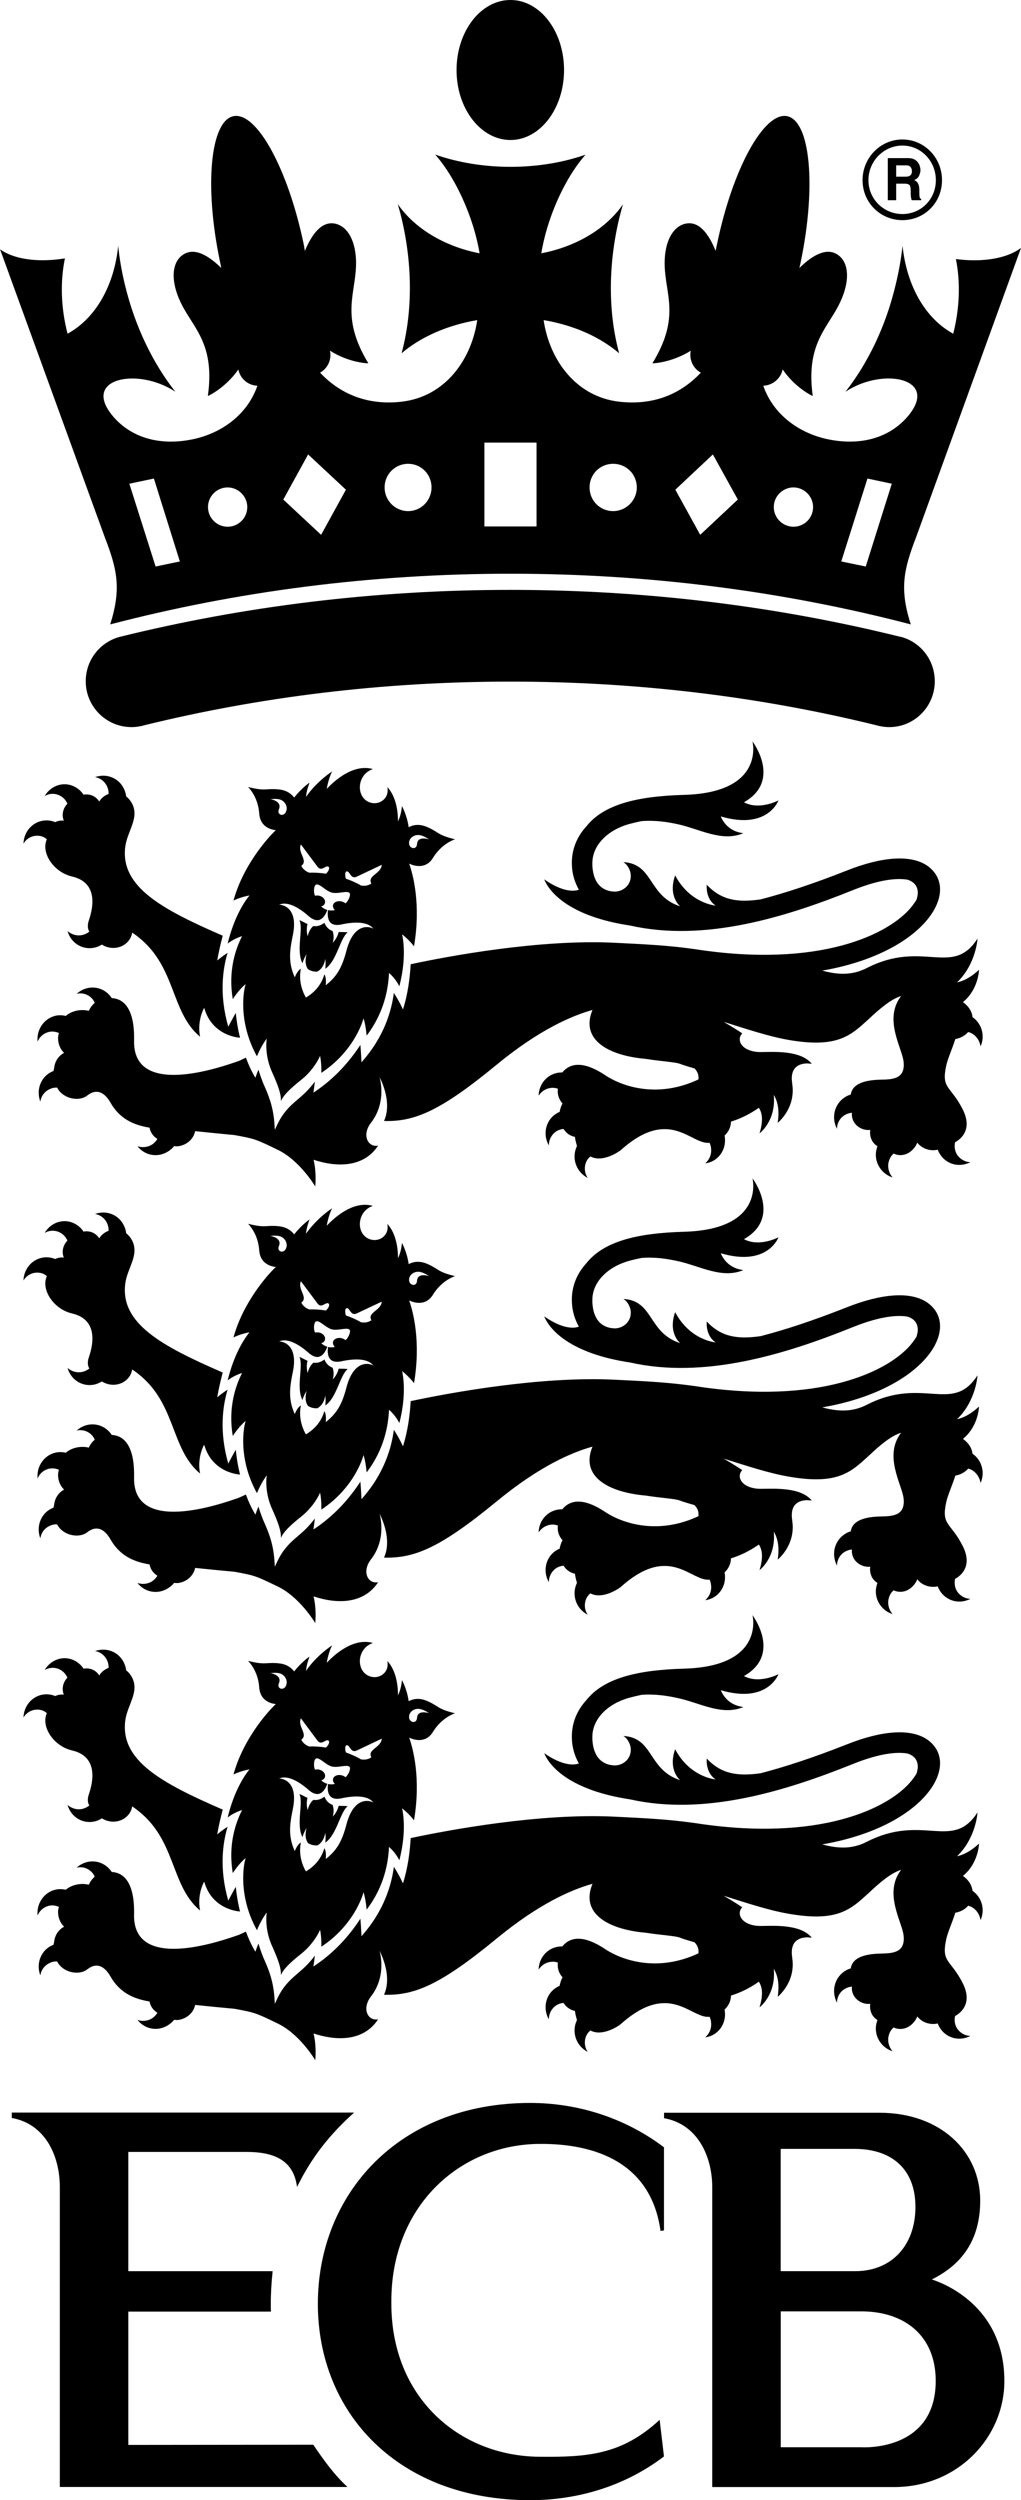 <svg width="38" height="93" viewBox="0 0 38 93" fill="none" xmlns="http://www.w3.org/2000/svg">
<g clip-path="url(#clip0_2066_3133)">
<path fill-rule="evenodd" clip-rule="evenodd" d="M16.992 2.606C16.992 1.169 17.89 0 18.997 0C20.105 0 20.993 1.169 20.993 2.606C20.993 4.043 20.097 5.208 18.997 5.208C17.898 5.208 16.992 4.048 16.992 2.606Z" fill="black"/>
<path fill-rule="evenodd" clip-rule="evenodd" d="M33.531 23.689C34.26 23.882 34.791 24.548 34.791 25.342C34.791 26.283 34.034 27.047 33.095 27.047C32.979 27.047 32.859 27.034 32.748 27.009C32.71 27.004 32.675 26.994 32.642 26.984C28.326 25.92 23.749 25.354 18.997 25.354C14.246 25.354 9.674 25.92 5.345 26.984C5.312 26.997 5.277 27.007 5.242 27.009C5.131 27.034 5.018 27.047 4.897 27.047C3.953 27.047 3.191 26.283 3.191 25.342C3.191 24.546 3.727 23.882 4.459 23.689C9.072 22.55 13.947 21.942 18.997 21.942C24.048 21.942 28.915 22.55 33.513 23.689H33.531Z" fill="black"/>
<path fill-rule="evenodd" clip-rule="evenodd" d="M38 9.221C37.504 9.604 36.593 9.771 35.577 9.636C35.748 10.488 35.722 11.444 35.478 12.413C34.419 11.837 33.742 10.603 33.591 9.143C33.538 9.624 33.453 10.112 33.332 10.603C32.964 12.152 32.297 13.512 31.467 14.573C32.854 13.645 34.99 14.063 33.785 15.49C33.135 16.248 32.124 16.579 30.921 16.361C29.801 16.161 28.784 15.45 28.409 14.348C28.749 14.336 29.056 14.09 29.129 13.742C29.595 14.426 30.239 14.734 30.249 14.729C29.997 12.881 30.72 12.278 31.188 11.406C31.653 10.525 31.623 9.776 31.18 9.476C30.745 9.181 30.206 9.524 29.751 9.969C29.773 9.889 29.791 9.807 29.806 9.724C30.387 6.915 30.158 4.496 29.295 4.321C28.437 4.151 27.264 6.279 26.686 9.085C26.665 9.168 26.653 9.251 26.635 9.333C26.394 8.742 26.044 8.217 25.528 8.317C24.999 8.422 24.667 9.095 24.75 10.089C24.833 11.086 25.259 11.917 24.282 13.512C24.292 13.522 25.007 13.489 25.709 13.046C25.641 13.382 25.8 13.707 26.084 13.862C25.402 14.588 24.418 15.094 23.059 14.944C21.439 14.764 20.45 13.389 20.233 11.907C21.363 12.097 22.337 12.538 23.044 13.141C22.646 11.679 22.619 9.927 23.044 8.129C23.089 7.951 23.135 7.771 23.188 7.598C22.571 8.495 21.464 9.171 20.145 9.423C20.198 9.111 20.271 8.798 20.366 8.48C20.666 7.478 21.179 6.449 21.793 5.753C20.97 6.041 20.014 6.206 19 6.206C17.986 6.206 17.024 6.039 16.199 5.751C16.811 6.447 17.324 7.478 17.628 8.48C17.724 8.798 17.797 9.111 17.85 9.423C16.534 9.168 15.424 8.49 14.805 7.593C14.855 7.771 14.905 7.949 14.948 8.129C15.374 9.927 15.341 11.682 14.946 13.141C15.65 12.538 16.642 12.097 17.762 11.907C17.545 13.389 16.561 14.764 14.933 14.944C13.589 15.094 12.59 14.586 11.913 13.862C12.19 13.707 12.354 13.384 12.281 13.044C12.978 13.492 13.7 13.522 13.708 13.512C12.744 11.917 13.156 11.086 13.239 10.089C13.323 9.095 12.988 8.422 12.464 8.317C11.954 8.219 11.594 8.742 11.347 9.333L11.304 9.085C10.72 6.281 9.553 4.151 8.692 4.321C7.829 4.494 7.597 6.915 8.186 9.724L8.237 9.969C7.779 9.524 7.25 9.181 6.81 9.476C6.364 9.776 6.334 10.525 6.802 11.406C7.28 12.28 7.993 12.881 7.736 14.729C7.746 14.734 8.395 14.426 8.871 13.745C8.941 14.09 9.233 14.336 9.58 14.348C9.2 15.45 8.194 16.161 7.064 16.361C5.871 16.579 4.854 16.248 4.21 15.49C3 14.065 5.134 13.647 6.525 14.571C5.69 13.507 5.025 12.15 4.651 10.6C4.532 10.112 4.447 9.626 4.399 9.146C4.253 10.603 3.571 11.837 2.514 12.413C2.262 11.439 2.24 10.465 2.416 9.611C1.409 9.776 0.506 9.641 0.002 9.273L3.898 19.979C4.366 21.188 4.52 21.899 4.102 23.226C8.805 21.999 13.803 21.341 19 21.341C24.197 21.341 29.195 21.999 33.898 23.226C33.473 21.902 33.631 21.188 34.097 19.979L38.002 9.218L38 9.221ZM5.791 21.073L4.814 17.993L5.728 17.801L6.694 20.885L5.791 21.073ZM8.471 19.593C8.071 19.593 7.741 19.268 7.741 18.862C7.741 18.457 8.073 18.131 8.471 18.131C8.868 18.131 9.203 18.462 9.203 18.862C9.203 19.263 8.881 19.593 8.471 19.593ZM11.951 19.894L10.544 18.582L11.468 16.904L12.875 18.216L11.951 19.894ZM15.19 19.012C14.702 19.012 14.314 18.614 14.314 18.131C14.314 17.648 14.702 17.252 15.19 17.252C15.678 17.252 16.061 17.645 16.061 18.131C16.061 18.617 15.673 19.012 15.19 19.012ZM19.969 19.583H18.029V16.464H19.969V19.583ZM22.82 19.012C22.324 19.012 21.942 18.614 21.942 18.131C21.942 17.648 22.324 17.252 22.82 17.252C23.316 17.252 23.701 17.645 23.701 18.131C23.701 18.617 23.301 19.012 22.82 19.012ZM26.061 19.894L25.135 18.216L26.532 16.904L27.461 18.582L26.061 19.894ZM29.532 19.593C29.132 19.593 28.799 19.268 28.799 18.862C28.799 18.457 29.134 18.131 29.532 18.131C29.929 18.131 30.262 18.462 30.262 18.862C30.262 19.263 29.939 19.593 29.532 19.593ZM32.222 21.073L31.311 20.885L32.285 17.801L33.191 17.993L32.222 21.073Z" fill="black"/>
<path d="M32.103 6.702C32.103 7.536 32.763 8.189 33.586 8.189C34.409 8.189 35.06 7.538 35.06 6.702C35.06 5.866 34.404 5.188 33.586 5.188C32.768 5.188 32.103 5.868 32.103 6.702ZM32.322 6.702C32.322 5.991 32.894 5.415 33.586 5.415C34.278 5.415 34.831 5.989 34.831 6.702C34.831 7.416 34.278 7.962 33.586 7.962C32.894 7.962 32.322 7.411 32.322 6.702Z" fill="black"/>
<path d="M33.714 6.151C33.779 6.151 33.822 6.159 33.85 6.179C33.905 6.214 33.94 6.276 33.94 6.372C33.94 6.459 33.903 6.517 33.847 6.547C33.815 6.562 33.769 6.572 33.699 6.572H33.354V6.151H33.714ZM33.774 5.881H33.042V7.448H33.354V6.832H33.671C33.759 6.832 33.815 6.85 33.847 6.882C33.877 6.912 33.895 6.98 33.895 7.083V7.228C33.898 7.273 33.903 7.32 33.91 7.366C33.913 7.383 33.92 7.411 33.933 7.448H34.285V7.406C34.25 7.388 34.23 7.361 34.225 7.32C34.22 7.29 34.217 7.248 34.217 7.173V7.068C34.217 6.96 34.197 6.88 34.167 6.825C34.142 6.77 34.094 6.727 34.021 6.7C34.104 6.667 34.167 6.617 34.202 6.547C34.235 6.474 34.258 6.399 34.258 6.327C34.258 6.266 34.242 6.211 34.227 6.159C34.21 6.111 34.184 6.066 34.149 6.024C34.111 5.979 34.061 5.941 34.003 5.916C33.953 5.893 33.875 5.881 33.777 5.881" fill="black"/>
<path fill-rule="evenodd" clip-rule="evenodd" d="M10.146 84.49C10.104 84.901 10.078 85.301 10.078 85.717C10.078 85.805 10.078 85.895 10.084 85.985H4.776V90.945L11.659 90.937C12.051 91.515 12.434 92.049 12.932 92.509H2.227V81.361C2.227 80.196 1.686 79.002 0.438 78.784V78.582H13.179C12.268 79.403 11.601 80.239 11.055 81.351C10.924 80.309 10.134 80.046 9.167 80.046H4.776V84.483H10.146V84.49Z" fill="black"/>
<path fill-rule="evenodd" clip-rule="evenodd" d="M26.507 92.512H33.289C35.644 92.509 37.381 90.669 37.381 88.566C37.381 85.757 35.065 84.91 34.68 84.79C35.747 84.262 36.482 83.376 36.482 81.856C36.482 80.041 35.015 78.589 32.733 78.589H24.715V78.792C25.96 79.01 26.509 80.206 26.509 81.368V92.517L26.507 92.512ZM29.056 79.933H31.804C33.175 79.933 34.071 80.672 34.071 82.091C34.071 83.511 33.196 84.482 31.827 84.482H29.056V79.936V79.933ZM32.051 91.032H29.058V85.977H32.078C33.694 85.987 34.826 86.903 34.826 88.561C34.826 91.22 32.058 91.032 32.051 91.032Z" fill="black"/>
<path fill-rule="evenodd" clip-rule="evenodd" d="M24.551 90.011C23.142 91.315 21.864 91.403 20.064 91.385C17.072 91.355 14.54 89.157 14.566 85.639C14.54 82.107 17.072 79.773 20.064 79.748C22.155 79.728 24.234 80.444 24.584 82.986L24.712 82.966V79.874C23.27 78.784 21.516 78.224 19.732 78.224C14.825 78.224 11.83 81.629 11.83 85.695C11.83 89.76 14.825 93 19.732 93C21.516 93 23.268 92.472 24.712 91.373L24.551 90.011Z" fill="black"/>
<path fill-rule="evenodd" clip-rule="evenodd" d="M8.778 37.672C8.614 37.96 8.496 38.193 8.496 38.193C8.156 37.006 8.287 36.05 8.471 35.444C8.236 35.592 8.085 35.73 8.085 35.73C8.141 35.394 8.216 35.091 8.289 34.806C6.014 33.819 4.467 32.978 4.663 31.491C4.744 30.902 5.181 30.447 4.927 29.913C4.862 29.786 4.784 29.693 4.696 29.626C4.688 29.561 4.676 29.5 4.653 29.438C4.494 28.975 4.009 28.742 3.538 28.907C3.747 28.942 3.933 29.09 4.009 29.313C4.034 29.388 4.046 29.463 4.041 29.533C3.893 29.588 3.765 29.688 3.694 29.816C3.636 29.723 3.553 29.648 3.455 29.601C3.342 29.55 3.221 29.541 3.108 29.561C3.045 29.463 2.957 29.373 2.846 29.303C2.443 29.045 1.92 29.177 1.661 29.611C1.849 29.503 2.071 29.498 2.265 29.616C2.378 29.681 2.458 29.781 2.509 29.896C2.458 29.946 2.416 30.009 2.385 30.076C2.318 30.232 2.318 30.389 2.375 30.527C2.26 30.514 2.149 30.534 2.053 30.582C1.968 30.544 1.872 30.522 1.766 30.517C1.288 30.499 0.891 30.877 0.873 31.381C0.984 31.193 1.183 31.078 1.407 31.088C1.53 31.09 1.646 31.133 1.744 31.218C1.515 31.721 1.995 32.442 2.675 32.602C3.875 32.875 3.309 34.195 3.286 34.305C3.256 34.443 3.266 34.56 3.324 34.653C3.259 34.708 3.178 34.751 3.09 34.773C2.879 34.833 2.66 34.763 2.514 34.633C2.645 35.101 3.105 35.364 3.563 35.239C3.644 35.214 3.722 35.179 3.792 35.136C3.913 35.214 4.056 35.261 4.218 35.261C4.572 35.261 4.869 35.021 4.92 34.69L4.998 34.745C6.583 35.867 6.306 37.612 7.446 38.564C7.328 37.958 7.595 37.492 7.6 37.489C7.902 38.561 8.934 38.601 8.934 38.601C8.934 38.601 8.83 38.221 8.775 37.675" fill="black"/>
<path fill-rule="evenodd" clip-rule="evenodd" d="M10.454 40.947C10.469 40.734 10.371 40.421 10.132 39.893C9.91 39.415 9.887 38.924 9.928 38.634C9.711 38.916 9.563 39.292 9.563 39.292C8.843 37.995 9.07 36.801 9.145 36.606C8.893 36.803 8.664 37.166 8.664 37.166C8.486 36.112 8.765 35.304 9.009 34.823C8.692 34.918 8.473 35.098 8.473 35.098C8.697 34.18 9.047 33.601 9.286 33.308C8.931 33.373 8.69 33.499 8.69 33.499C9.037 32.227 9.913 31.215 10.265 30.88C10.021 30.855 9.679 30.717 9.648 30.264C9.606 29.623 9.231 29.273 9.231 29.273C9.892 29.443 9.88 29.318 10.363 29.363C10.635 29.388 10.816 29.498 10.949 29.668C11.216 29.323 11.516 29.112 11.521 29.112C11.483 29.215 11.407 29.42 11.39 29.643C11.79 29.06 12.359 28.694 12.364 28.697C12.313 28.774 12.213 29.04 12.16 29.345C12.427 29.062 13.136 28.399 13.879 28.607C13.247 28.822 13.242 29.713 13.806 29.861C14.088 29.931 14.357 29.768 14.417 29.508C14.432 29.435 14.43 29.353 14.417 29.277C14.775 29.666 14.815 30.282 14.812 30.554C14.921 30.334 14.948 30.101 14.961 29.986C14.963 29.988 15.15 30.326 15.21 30.77C15.416 30.665 15.635 30.649 15.91 30.767C16.345 30.96 16.274 31.06 16.936 31.22C16.936 31.22 16.458 31.36 16.118 31.904C15.867 32.327 15.444 32.229 15.228 32.124C15.376 32.537 15.671 33.651 15.409 35.201C15.409 35.201 15.25 34.981 14.966 34.753C15.044 35.121 15.094 35.784 14.863 36.688C14.863 36.688 14.739 36.418 14.478 36.19C14.453 36.753 14.312 37.652 13.645 38.523C13.645 38.523 13.62 38.173 13.531 37.877C13.418 38.276 13.005 39.217 11.959 39.908C11.959 39.908 11.974 39.575 11.913 39.277C11.795 39.545 11.553 39.895 11.216 40.163C10.763 40.524 10.544 40.752 10.464 40.947H10.456H10.454ZM15.351 31.541C15.351 31.541 15.202 31.511 15.228 31.316C15.255 31.138 15.457 31.025 15.648 31.07C15.799 31.103 15.97 31.223 15.97 31.223C15.97 31.223 15.545 31.075 15.522 31.391C15.507 31.588 15.351 31.543 15.348 31.543M10.066 29.728C10.066 29.728 10.499 29.791 10.386 30.091C10.308 30.271 10.454 30.306 10.454 30.306C10.454 30.306 10.595 30.349 10.655 30.166C10.715 29.996 10.6 29.791 10.413 29.738C10.28 29.698 10.066 29.728 10.066 29.728ZM12.396 33.661C12.427 33.554 12.568 33.496 12.713 33.531C12.771 33.546 12.822 33.571 12.857 33.601C12.905 33.579 12.975 33.459 12.993 33.411C13.162 32.998 12.656 33.281 12.351 33.203C12.054 33.126 11.735 32.645 11.689 33.075C11.682 33.128 11.687 33.271 11.73 33.321C11.78 33.306 11.835 33.306 11.888 33.321C12.037 33.358 12.122 33.481 12.095 33.584C12.082 33.649 12.029 33.699 11.954 33.719C12.019 33.774 12.089 33.822 12.182 33.849C12.095 34.09 11.898 34.42 11.501 34.09C11.065 33.701 10.658 33.526 10.388 33.654C10.552 33.651 11.095 33.794 10.904 34.761C10.776 35.376 10.723 35.804 10.97 36.353C10.972 36.36 11.053 36.115 11.199 36.035C11.121 36.413 11.204 36.791 11.385 37.106C11.712 36.916 11.964 36.626 12.072 36.243C12.162 36.378 12.12 36.651 12.125 36.648C12.608 36.27 12.759 35.882 12.92 35.269C13.202 34.33 13.748 34.458 13.896 34.545C13.71 34.3 13.27 34.267 12.709 34.387C12.198 34.498 12.175 34.109 12.208 33.854C12.303 33.874 12.386 33.872 12.464 33.854C12.409 33.799 12.379 33.729 12.396 33.661ZM13.443 32.943C13.27 32.84 13.076 32.755 12.875 32.685C12.837 32.582 12.837 32.445 12.89 32.417C13.021 32.372 13.038 32.712 13.267 32.615L14.208 32.169C14.183 32.512 13.662 32.562 13.821 32.865C13.705 32.943 13.582 32.963 13.443 32.94M11.199 31.411C11.063 31.721 11.486 32.009 11.214 32.207C11.277 32.334 11.377 32.412 11.508 32.462C11.712 32.455 11.921 32.467 12.13 32.5C12.218 32.425 12.278 32.304 12.238 32.252C12.142 32.144 11.974 32.445 11.82 32.244L11.199 31.411Z" fill="black"/>
<path fill-rule="evenodd" clip-rule="evenodd" d="M11.666 34.442C11.49 34.59 11.45 34.83 11.45 34.83C11.4 34.638 11.417 34.472 11.445 34.372C11.344 34.327 11.256 34.272 11.143 34.227C11.302 34.547 11.01 35.354 11.256 35.832C11.294 35.707 11.344 35.592 11.417 35.486L11.397 35.554C11.349 35.759 11.377 35.942 11.465 36.055C11.513 36.082 11.568 36.107 11.629 36.125C11.692 36.14 11.75 36.145 11.807 36.142C11.938 36.077 12.052 35.927 12.094 35.732L12.107 35.667C12.122 35.792 12.122 35.912 12.107 36.037C12.537 35.747 12.658 34.893 12.942 34.68C12.834 34.668 12.716 34.673 12.605 34.668C12.58 34.77 12.522 34.923 12.384 35.071C12.384 35.071 12.462 34.84 12.376 34.63C12.258 34.59 12.147 34.502 12.074 34.327C11.921 34.44 11.787 34.467 11.662 34.445" fill="black"/>
<path fill-rule="evenodd" clip-rule="evenodd" d="M36.195 37.82C36.163 37.595 36.032 37.412 35.84 37.277C36.422 36.798 36.437 36.08 36.437 36.075C36.132 36.355 35.866 36.491 35.619 36.543C36.331 35.862 36.382 34.913 36.382 34.913C35.45 36.365 34.353 34.936 32.257 36.01C31.686 36.303 31.137 36.248 30.601 36.105C34.449 35.439 35.825 33.096 34.492 32.189C33.89 31.794 32.841 31.854 31.504 32.387C30.281 32.87 29.222 33.218 28.306 33.456C27.47 33.574 26.856 33.499 26.303 32.908C26.27 33.496 26.64 33.687 26.64 33.687C26.64 33.687 25.684 33.616 25.128 32.562C24.851 33.349 25.316 33.714 25.316 33.714C24.111 33.326 24.335 32.132 23.202 32.069C23.28 32.119 23.343 32.187 23.389 32.269C23.439 32.357 23.474 32.457 23.477 32.565C23.489 32.895 23.223 33.153 22.898 33.166C22.86 33.166 22.822 33.163 22.777 33.158C22.774 33.158 22.77 33.158 22.767 33.158C22.488 33.118 22.09 32.948 22.047 32.202V32.087C22.057 31.433 22.616 30.877 23.414 30.652C23.572 30.61 23.728 30.575 23.872 30.544C24.395 30.502 24.856 30.579 25.216 30.657C26.044 30.835 26.864 31.333 27.667 30.993C27.528 30.975 27.058 30.91 26.826 30.369C28.578 30.885 28.973 29.773 28.973 29.773C28.973 29.773 28.268 30.151 27.689 29.843C29.111 29.035 28.006 27.578 28.006 27.578C28.006 27.578 28.5 29.488 25.447 29.568C23.665 29.618 22.462 29.941 21.831 30.73C21.479 31.113 21.262 31.599 21.285 32.174C21.295 32.525 21.395 32.823 21.544 33.096C21.36 33.161 20.94 33.188 20.255 32.71C20.467 33.238 21.272 34.102 23.451 34.428C26.222 35.053 29.235 34.122 31.776 33.098C32.75 32.71 33.397 32.655 33.779 32.723C34.019 32.8 34.152 32.958 34.159 33.193C34.162 33.281 34.137 33.379 34.112 33.466C34.066 33.544 34.006 33.626 33.933 33.722C33.105 34.761 30.485 36.027 25.85 35.304C24.846 35.164 24.033 35.126 22.883 35.069C20.102 34.928 16.684 35.567 15.285 35.867C15.255 36.373 15.185 36.959 14.998 37.55C14.998 37.55 14.867 37.254 14.659 36.934C14.576 37.56 14.321 38.546 13.453 39.515C13.453 39.515 13.443 39.215 13.413 38.867C12.993 39.51 12.426 40.146 11.664 40.644C11.664 40.644 11.692 40.476 11.719 40.233C11.49 40.544 11.274 40.732 11.055 40.917C10.781 41.15 10.534 41.385 10.325 41.823L10.229 42.026L10.214 41.801C10.169 41.117 9.963 40.674 9.797 40.296C9.724 40.113 9.666 39.946 9.62 39.788C9.547 39.961 9.505 40.091 9.505 40.091C9.356 39.84 9.251 39.608 9.152 39.342L8.901 39.46C8.249 39.69 4.937 40.862 4.99 38.701C5.018 37.377 4.499 37.142 4.16 37.127C4.134 37.089 4.107 37.051 4.074 37.014C3.754 36.661 3.216 36.636 2.851 36.969C3.057 36.916 3.281 36.981 3.435 37.154C3.473 37.199 3.503 37.252 3.525 37.304C3.435 37.382 3.357 37.482 3.306 37.6C3.004 37.527 2.667 37.6 2.448 37.79C2.36 37.767 2.262 37.76 2.164 37.767C1.703 37.815 1.351 38.243 1.399 38.746C1.484 38.541 1.671 38.396 1.897 38.373C2 38.366 2.098 38.383 2.194 38.428C2.171 38.489 2.161 38.551 2.161 38.624C2.161 38.831 2.244 39.029 2.385 39.164C2.209 39.255 2.071 39.43 2.028 39.648C2.015 39.708 2.01 39.773 1.99 39.84C1.547 40.001 1.323 40.511 1.502 40.977C1.532 40.759 1.673 40.581 1.887 40.496C1.965 40.466 2.046 40.451 2.126 40.456C2.335 40.872 2.944 40.997 3.256 40.744C3.641 40.449 3.928 40.697 4.107 41.007C4.459 41.628 4.982 41.851 5.566 41.946C5.571 41.971 5.576 41.994 5.584 42.019C5.632 42.179 5.737 42.291 5.858 42.367C5.82 42.427 5.775 42.484 5.717 42.532C5.541 42.677 5.302 42.7 5.118 42.637C5.413 43.02 5.949 43.075 6.326 42.782C6.384 42.742 6.435 42.69 6.48 42.632C6.58 42.65 6.679 42.639 6.784 42.602C7.046 42.514 7.222 42.299 7.262 42.076C7.791 42.131 8.274 42.179 8.722 42.221C9.485 42.359 9.52 42.374 10.31 42.757C11.15 43.145 11.734 44.134 11.734 44.134C11.762 43.786 11.744 43.448 11.671 43.14C12.552 43.433 13.546 43.423 14.072 42.614C13.697 42.687 13.458 42.229 13.798 41.776C14.422 40.982 14.123 40.056 14.123 40.056C14.508 40.837 14.435 41.4 14.291 41.698C15.421 41.728 16.367 41.348 18.484 39.605C20.079 38.293 21.282 37.785 22.052 37.567C21.587 38.681 22.649 39.267 24.028 39.387C24.576 39.475 25.12 39.505 25.296 39.568C25.384 39.603 25.593 39.67 25.847 39.743C26.044 39.936 25.993 40.153 25.993 40.153C24.476 40.867 23.152 40.421 22.503 39.981C21.64 39.415 21.179 39.585 20.927 39.893C20.457 39.88 20.059 40.251 20.047 40.757C20.155 40.584 20.356 40.459 20.588 40.464C20.653 40.464 20.703 40.479 20.764 40.499C20.739 40.672 20.784 40.857 20.905 41.01L20.937 41.047C20.902 41.107 20.875 41.172 20.854 41.25C20.844 41.285 20.834 41.32 20.832 41.358C20.799 41.37 20.766 41.388 20.736 41.405C20.328 41.633 20.177 42.171 20.427 42.607C20.427 42.384 20.537 42.186 20.724 42.071C20.804 42.026 20.887 42.001 20.973 41.994C20.988 42.016 21.003 42.039 21.023 42.059C21.101 42.161 21.204 42.234 21.328 42.272C21.353 42.279 21.375 42.284 21.398 42.289C21.41 42.397 21.438 42.502 21.474 42.63C21.265 43.058 21.428 43.583 21.874 43.816C21.75 43.633 21.73 43.393 21.833 43.188C21.871 43.115 21.919 43.06 21.974 43.017C22.42 43.258 23.026 42.847 23.104 42.782C24.929 41.15 25.719 42.594 26.408 42.509C26.439 42.572 26.459 42.639 26.464 42.712C26.494 42.942 26.396 43.145 26.247 43.275C26.718 43.215 27.04 42.782 26.977 42.297L26.967 42.241C27.121 42.101 27.204 41.908 27.206 41.721C27.511 41.628 27.873 41.468 28.243 41.207C28.376 41.405 28.409 41.701 28.268 42.159C28.268 42.159 28.89 41.701 28.799 40.729C28.945 40.97 29.016 41.29 28.945 41.766C28.945 41.766 29.612 41.24 29.489 40.346L29.481 40.274C29.393 39.638 29.821 39.555 30.055 39.557L30.213 39.57C29.796 39.062 28.817 39.129 28.329 39.134C27.637 39.142 27.377 38.709 27.624 38.438C27.624 38.438 27.35 38.251 26.932 38.01C27.767 38.271 28.598 38.551 29.358 38.684C31.19 38.999 31.671 38.508 32.337 37.903C32.74 37.525 33.15 37.172 33.538 37.049C32.873 37.915 33.581 38.987 33.631 39.5C33.696 40.141 33.218 40.153 32.775 40.161C31.988 40.178 31.708 40.411 31.663 40.717C31.608 40.729 31.555 40.752 31.499 40.782C31.079 41.012 30.916 41.533 31.15 41.991C31.155 41.766 31.273 41.56 31.474 41.46C31.55 41.42 31.625 41.398 31.708 41.393C31.676 41.661 31.852 41.926 32.144 42.009C32.227 42.034 32.31 42.039 32.39 42.031C32.368 42.169 32.39 42.297 32.451 42.419C32.501 42.514 32.574 42.587 32.657 42.635L32.637 42.697C32.493 43.148 32.748 43.646 33.221 43.799C33.08 43.638 33.017 43.403 33.085 43.185C33.118 43.073 33.178 42.985 33.258 42.91C33.445 43 33.676 42.987 33.862 42.855C33.986 42.767 34.084 42.645 34.139 42.504C34.217 42.602 34.321 42.682 34.454 42.735C34.602 42.79 34.758 42.8 34.902 42.765C34.912 42.795 34.924 42.827 34.942 42.86C35.158 43.285 35.667 43.461 36.117 43.23C35.901 43.223 35.7 43.1 35.594 42.905C35.528 42.77 35.518 42.624 35.546 42.489L35.601 42.457C35.846 42.304 36.175 41.936 35.825 41.255C35.377 40.376 35.028 40.511 35.216 39.643C35.272 39.377 35.43 39.044 35.556 38.651C35.752 38.616 35.919 38.521 36.034 38.388C36.069 38.396 36.102 38.411 36.14 38.426C36.339 38.519 36.465 38.724 36.495 38.924C36.676 38.519 36.532 38.063 36.188 37.83" fill="black"/>
<path fill-rule="evenodd" clip-rule="evenodd" d="M8.778 70.18C8.614 70.47 8.496 70.7 8.496 70.7C8.156 69.514 8.287 68.557 8.471 67.951C8.236 68.099 8.085 68.234 8.085 68.234C8.141 67.901 8.216 67.598 8.289 67.313C6.014 66.326 4.467 65.488 4.663 63.996C4.744 63.41 5.181 62.954 4.927 62.421C4.862 62.293 4.784 62.2 4.696 62.133C4.688 62.068 4.676 62.008 4.653 61.948C4.494 61.482 4.009 61.252 3.538 61.414C3.747 61.449 3.933 61.597 4.009 61.82C4.034 61.895 4.046 61.97 4.041 62.04C3.893 62.098 3.765 62.198 3.694 62.323C3.636 62.23 3.553 62.155 3.455 62.11C3.342 62.06 3.221 62.05 3.108 62.07C3.045 61.97 2.957 61.883 2.846 61.81C2.443 61.554 1.92 61.687 1.661 62.12C1.849 62.015 2.071 62.008 2.265 62.123C2.378 62.191 2.458 62.291 2.509 62.406C2.458 62.456 2.416 62.518 2.385 62.586C2.318 62.741 2.318 62.899 2.375 63.037C2.26 63.022 2.149 63.044 2.053 63.089C1.968 63.049 1.872 63.029 1.766 63.024C1.288 63.004 0.891 63.385 0.873 63.888C0.984 63.703 1.183 63.585 1.407 63.593C1.53 63.595 1.646 63.638 1.744 63.725C1.515 64.226 1.995 64.952 2.675 65.11C3.875 65.383 3.309 66.702 3.286 66.812C3.256 66.95 3.266 67.07 3.324 67.158C3.259 67.213 3.178 67.255 3.09 67.28C2.879 67.338 2.66 67.27 2.514 67.138C2.645 67.606 3.105 67.869 3.563 67.743C3.644 67.719 3.722 67.683 3.792 67.638C3.913 67.713 4.056 67.761 4.218 67.761C4.572 67.761 4.869 67.521 4.92 67.193L4.998 67.248C6.583 68.369 6.306 70.112 7.446 71.066C7.328 70.46 7.595 69.994 7.6 69.994C7.902 71.063 8.934 71.103 8.934 71.103C8.934 71.103 8.83 70.723 8.775 70.177" fill="black"/>
<path fill-rule="evenodd" clip-rule="evenodd" d="M10.454 73.454C10.469 73.242 10.371 72.928 10.132 72.4C9.91 71.922 9.887 71.431 9.928 71.141C9.711 71.424 9.563 71.799 9.563 71.799C8.843 70.502 9.07 69.308 9.145 69.115C8.893 69.313 8.664 69.674 8.664 69.674C8.486 68.622 8.765 67.816 9.009 67.33C8.692 67.425 8.473 67.606 8.473 67.606C8.697 66.687 9.047 66.109 9.286 65.816C8.931 65.881 8.69 66.006 8.69 66.006C9.037 64.734 9.913 63.72 10.265 63.387C10.021 63.362 9.679 63.224 9.648 62.769C9.606 62.13 9.231 61.78 9.231 61.78C9.892 61.948 9.88 61.825 10.363 61.87C10.635 61.895 10.816 62.005 10.949 62.173C11.216 61.827 11.516 61.62 11.521 61.62C11.483 61.722 11.407 61.928 11.39 62.15C11.79 61.567 12.359 61.202 12.364 61.204C12.313 61.282 12.213 61.544 12.16 61.852C12.427 61.569 13.136 60.906 13.879 61.114C13.247 61.329 13.242 62.22 13.806 62.368C14.088 62.441 14.357 62.278 14.417 62.018C14.432 61.943 14.43 61.86 14.417 61.785C14.775 62.173 14.815 62.789 14.812 63.062C14.921 62.846 14.948 62.608 14.961 62.496C14.963 62.498 15.15 62.836 15.21 63.279C15.416 63.174 15.635 63.159 15.91 63.277C16.345 63.47 16.274 63.57 16.936 63.73C16.936 63.73 16.458 63.87 16.118 64.414C15.867 64.837 15.444 64.742 15.228 64.634C15.376 65.047 15.671 66.159 15.409 67.711C15.409 67.711 15.25 67.491 14.966 67.263C15.044 67.631 15.094 68.294 14.863 69.198C14.863 69.198 14.739 68.928 14.478 68.7C14.453 69.263 14.312 70.162 13.645 71.033C13.645 71.033 13.62 70.683 13.531 70.385C13.418 70.783 13.005 71.724 11.959 72.413C11.959 72.413 11.974 72.082 11.913 71.784C11.795 72.052 11.553 72.403 11.216 72.671C10.763 73.031 10.544 73.259 10.464 73.452H10.456L10.454 73.454ZM15.351 64.048C15.351 64.048 15.202 64.016 15.228 63.82C15.255 63.645 15.457 63.527 15.648 63.575C15.799 63.605 15.97 63.728 15.97 63.728C15.97 63.728 15.545 63.58 15.522 63.895C15.507 64.093 15.351 64.051 15.348 64.051M10.066 62.236C10.066 62.236 10.499 62.298 10.386 62.599C10.308 62.779 10.454 62.814 10.454 62.814C10.454 62.814 10.595 62.854 10.655 62.676C10.715 62.503 10.6 62.298 10.413 62.245C10.28 62.205 10.066 62.236 10.066 62.236ZM12.396 66.166C12.427 66.058 12.568 65.998 12.713 66.036C12.771 66.049 12.822 66.076 12.857 66.106C12.905 66.084 12.975 65.963 12.993 65.918C13.162 65.505 12.656 65.786 12.351 65.71C12.054 65.633 11.735 65.152 11.689 65.583C11.682 65.635 11.687 65.776 11.73 65.828C11.78 65.813 11.835 65.813 11.888 65.828C12.037 65.866 12.122 65.986 12.095 66.094C12.082 66.159 12.029 66.206 11.954 66.224C12.019 66.281 12.089 66.326 12.182 66.354C12.095 66.594 11.898 66.925 11.501 66.594C11.065 66.206 10.658 66.031 10.388 66.159C10.552 66.151 11.095 66.296 10.904 67.265C10.776 67.881 10.723 68.309 10.97 68.855C10.972 68.863 11.053 68.617 11.199 68.537C11.121 68.918 11.204 69.296 11.385 69.611C11.712 69.421 11.964 69.128 12.072 68.747C12.162 68.883 12.12 69.156 12.125 69.15C12.608 68.775 12.759 68.384 12.92 67.773C13.202 66.835 13.748 66.962 13.896 67.05C13.71 66.805 13.27 66.772 12.709 66.892C12.198 67.002 12.175 66.614 12.208 66.359C12.303 66.382 12.386 66.376 12.464 66.359C12.409 66.304 12.379 66.234 12.396 66.166ZM13.443 65.448C13.27 65.345 13.076 65.26 12.875 65.187C12.837 65.087 12.837 64.947 12.89 64.922C13.021 64.877 13.038 65.217 13.267 65.12L14.208 64.674C14.183 65.017 13.662 65.067 13.821 65.368C13.705 65.448 13.582 65.465 13.443 65.445M11.199 63.918C11.063 64.228 11.486 64.516 11.214 64.712C11.277 64.839 11.377 64.917 11.508 64.964C11.712 64.957 11.921 64.972 12.13 65.004C12.218 64.932 12.278 64.809 12.238 64.757C12.142 64.649 11.974 64.949 11.82 64.752L11.199 63.918Z" fill="black"/>
<path fill-rule="evenodd" clip-rule="evenodd" d="M11.666 66.947C11.49 67.095 11.45 67.335 11.45 67.335C11.4 67.138 11.417 66.977 11.445 66.877C11.344 66.832 11.256 66.777 11.143 66.732C11.302 67.055 11.01 67.859 11.256 68.337C11.294 68.212 11.344 68.099 11.417 67.991L11.397 68.056C11.349 68.262 11.377 68.444 11.465 68.56C11.513 68.587 11.568 68.612 11.629 68.63C11.692 68.642 11.75 68.647 11.807 68.647C11.938 68.582 12.052 68.432 12.094 68.237L12.107 68.171C12.122 68.297 12.122 68.417 12.107 68.54C12.537 68.252 12.658 67.398 12.942 67.185C12.834 67.173 12.716 67.178 12.605 67.173C12.58 67.275 12.522 67.428 12.384 67.576C12.384 67.576 12.462 67.345 12.376 67.135C12.258 67.095 12.147 67.005 12.074 66.832C11.921 66.945 11.787 66.972 11.662 66.95" fill="black"/>
<path fill-rule="evenodd" clip-rule="evenodd" d="M36.195 70.325C36.163 70.099 36.032 69.916 35.84 69.779C36.422 69.303 36.437 68.582 36.437 68.579C36.132 68.857 35.866 68.995 35.619 69.048C36.331 68.367 36.382 67.415 36.382 67.415C35.45 68.867 34.353 67.438 32.257 68.512C31.686 68.805 31.137 68.752 30.601 68.607C34.449 67.944 35.825 65.598 34.492 64.694C33.89 64.298 32.841 64.358 31.504 64.892C30.281 65.375 29.222 65.723 28.306 65.961C27.47 66.076 26.856 66.001 26.303 65.412C26.27 65.998 26.64 66.191 26.64 66.191C26.64 66.191 25.684 66.121 25.128 65.067C24.851 65.853 25.316 66.219 25.316 66.219C24.111 65.83 24.335 64.636 23.202 64.574C23.28 64.624 23.343 64.691 23.389 64.774C23.439 64.862 23.474 64.959 23.477 65.069C23.489 65.402 23.223 65.658 22.898 65.67C22.86 65.67 22.822 65.668 22.777 65.66H22.767C22.488 65.62 22.09 65.447 22.047 64.704V64.589C22.057 63.935 22.616 63.377 23.414 63.154C23.572 63.111 23.728 63.076 23.872 63.044C24.395 63.004 24.856 63.084 25.216 63.162C26.044 63.337 26.864 63.837 27.667 63.497C27.528 63.477 27.058 63.414 26.826 62.871C28.578 63.387 28.973 62.275 28.973 62.275C28.973 62.275 28.268 62.653 27.689 62.345C29.111 61.537 28.006 60.08 28.006 60.08C28.006 60.08 28.5 61.99 25.447 62.07C23.665 62.12 22.462 62.443 21.831 63.232C21.479 63.612 21.262 64.1 21.285 64.676C21.295 65.027 21.395 65.325 21.544 65.598C21.36 65.663 20.94 65.69 20.255 65.215C20.467 65.74 21.272 66.604 23.451 66.932C26.222 67.555 29.235 66.627 31.776 65.603C32.75 65.215 33.397 65.159 33.779 65.227C34.019 65.305 34.152 65.462 34.159 65.7C34.162 65.785 34.137 65.883 34.112 65.973C34.066 66.051 34.006 66.133 33.933 66.228C33.105 67.267 30.485 68.534 25.85 67.811C24.846 67.671 24.033 67.633 22.883 67.576C20.102 67.435 16.684 68.074 15.285 68.372C15.255 68.88 15.185 69.463 14.998 70.057C14.998 70.057 14.867 69.761 14.659 69.441C14.576 70.069 14.321 71.05 13.453 72.022C13.453 72.022 13.443 71.719 13.413 71.371C12.993 72.014 12.426 72.653 11.664 73.149C11.664 73.149 11.692 72.981 11.719 72.743C11.49 73.053 11.274 73.239 11.055 73.427C10.781 73.659 10.534 73.895 10.325 74.333L10.229 74.536L10.214 74.31C10.169 73.627 9.963 73.181 9.797 72.806C9.724 72.623 9.666 72.455 9.62 72.295C9.547 72.468 9.505 72.6 9.505 72.6C9.356 72.347 9.251 72.117 9.152 71.852L8.901 71.967C8.249 72.197 4.937 73.369 4.99 71.208C5.018 69.884 4.499 69.648 4.16 69.633C4.134 69.596 4.107 69.558 4.074 69.523C3.754 69.168 3.216 69.14 2.851 69.473C3.057 69.423 3.281 69.486 3.435 69.661C3.473 69.706 3.503 69.756 3.525 69.809C3.435 69.886 3.357 69.987 3.306 70.107C3.004 70.034 2.667 70.107 2.448 70.294C2.36 70.272 2.262 70.267 2.164 70.274C1.703 70.32 1.351 70.75 1.399 71.251C1.484 71.048 1.671 70.9 1.897 70.878C2 70.87 2.098 70.888 2.194 70.933C2.171 70.993 2.161 71.053 2.161 71.128C2.161 71.333 2.244 71.531 2.385 71.669C2.209 71.759 2.071 71.934 2.028 72.15C2.015 72.21 2.01 72.275 1.99 72.342C1.547 72.503 1.323 73.016 1.502 73.481C1.532 73.264 1.673 73.088 1.887 73.001C1.965 72.968 2.046 72.956 2.126 72.961C2.335 73.376 2.944 73.502 3.256 73.249C3.641 72.953 3.928 73.201 4.107 73.512C4.459 74.132 4.982 74.355 5.566 74.45C5.571 74.475 5.576 74.498 5.584 74.523C5.632 74.683 5.737 74.796 5.858 74.869C5.82 74.934 5.775 74.986 5.717 75.034C5.541 75.181 5.302 75.201 5.118 75.136C5.413 75.519 5.949 75.577 6.326 75.282C6.384 75.242 6.435 75.189 6.48 75.131C6.58 75.149 6.679 75.139 6.784 75.101C7.046 75.014 7.222 74.799 7.262 74.578C7.791 74.633 8.274 74.681 8.722 74.721C9.485 74.861 9.52 74.874 10.31 75.257C11.15 75.645 11.734 76.634 11.734 76.634C11.762 76.286 11.744 75.948 11.671 75.64C12.552 75.933 13.546 75.923 14.072 75.114C13.697 75.186 13.458 74.728 13.798 74.275C14.422 73.484 14.123 72.555 14.123 72.555C14.508 73.339 14.435 73.902 14.291 74.2C15.421 74.23 16.367 73.85 18.484 72.11C20.079 70.798 21.282 70.287 22.052 70.072C21.587 71.186 22.649 71.772 24.028 71.892C24.576 71.979 25.12 72.007 25.296 72.072C25.384 72.11 25.593 72.175 25.847 72.247C26.044 72.44 25.993 72.66 25.993 72.66C24.476 73.371 23.152 72.926 22.503 72.488C21.64 71.922 21.179 72.092 20.927 72.403C20.457 72.388 20.059 72.76 20.047 73.264C20.155 73.091 20.356 72.966 20.588 72.971C20.653 72.971 20.703 72.983 20.764 73.006C20.739 73.179 20.784 73.364 20.905 73.514L20.937 73.554C20.902 73.614 20.875 73.679 20.854 73.757C20.844 73.792 20.834 73.827 20.832 73.865C20.799 73.877 20.766 73.895 20.736 73.915C20.328 74.14 20.177 74.678 20.427 75.116C20.427 74.891 20.537 74.696 20.724 74.581C20.804 74.536 20.887 74.51 20.973 74.503C20.988 74.526 21.003 74.548 21.023 74.571C21.101 74.668 21.204 74.743 21.328 74.783C21.353 74.791 21.375 74.796 21.398 74.801C21.41 74.909 21.438 75.014 21.474 75.141C21.265 75.567 21.428 76.095 21.874 76.326C21.75 76.145 21.73 75.903 21.833 75.7C21.871 75.627 21.919 75.572 21.974 75.529C22.42 75.77 23.026 75.359 23.104 75.292C24.929 73.662 25.719 75.104 26.408 75.019C26.439 75.081 26.459 75.149 26.464 75.222C26.494 75.452 26.396 75.657 26.247 75.785C26.718 75.725 27.04 75.292 26.977 74.806L26.967 74.751C27.121 74.611 27.204 74.418 27.206 74.23C27.511 74.138 27.873 73.977 28.243 73.714C28.376 73.917 28.409 74.21 28.268 74.668C28.268 74.668 28.89 74.21 28.799 73.236C28.945 73.481 29.016 73.799 28.945 74.275C28.945 74.275 29.612 73.749 29.489 72.856L29.481 72.783C29.393 72.147 29.821 72.064 30.055 72.064L30.213 72.077C29.796 71.569 28.817 71.636 28.329 71.641C27.637 71.649 27.377 71.216 27.624 70.945C27.624 70.945 27.35 70.758 26.932 70.517C27.767 70.778 28.598 71.058 29.358 71.188C31.19 71.506 31.671 71.016 32.337 70.41C32.74 70.031 33.15 69.676 33.538 69.553C32.873 70.422 33.581 71.491 33.631 72.004C33.696 72.645 33.218 72.658 32.775 72.668C31.988 72.685 31.708 72.916 31.663 73.221C31.608 73.234 31.555 73.256 31.499 73.286C31.079 73.517 30.916 74.037 31.15 74.496C31.155 74.27 31.273 74.065 31.474 73.965C31.55 73.925 31.625 73.905 31.708 73.897C31.676 74.165 31.852 74.428 32.144 74.516C32.227 74.541 32.31 74.546 32.39 74.536C32.368 74.671 32.39 74.801 32.451 74.924C32.501 75.019 32.574 75.089 32.657 75.139L32.637 75.201C32.493 75.652 32.748 76.15 33.221 76.303C33.08 76.143 33.017 75.908 33.085 75.69C33.118 75.577 33.178 75.487 33.258 75.417C33.445 75.504 33.676 75.492 33.862 75.357C33.986 75.272 34.084 75.149 34.139 75.006C34.217 75.104 34.321 75.186 34.454 75.237C34.602 75.292 34.758 75.302 34.902 75.267C34.912 75.297 34.924 75.329 34.942 75.362C35.158 75.787 35.667 75.963 36.117 75.732C35.901 75.725 35.7 75.602 35.594 75.407C35.528 75.272 35.518 75.129 35.546 74.991L35.601 74.959C35.846 74.803 36.175 74.438 35.825 73.757C35.377 72.878 35.028 73.011 35.216 72.142C35.272 71.874 35.43 71.544 35.556 71.148C35.752 71.116 35.919 71.02 36.034 70.888C36.069 70.895 36.102 70.91 36.14 70.925C36.339 71.02 36.465 71.223 36.495 71.424C36.676 71.018 36.532 70.562 36.188 70.329" fill="black"/>
<path fill-rule="evenodd" clip-rule="evenodd" d="M8.778 53.921C8.614 54.209 8.496 54.442 8.496 54.442C8.156 53.257 8.287 52.301 8.471 51.693C8.236 51.84 8.085 51.978 8.085 51.978C8.141 51.642 8.216 51.34 8.289 51.054C6.014 50.068 4.467 49.229 4.663 47.739C4.744 47.154 5.181 46.695 4.927 46.162C4.862 46.034 4.784 45.942 4.696 45.874C4.688 45.809 4.676 45.749 4.653 45.686C4.494 45.223 4.009 44.99 3.538 45.156C3.747 45.191 3.933 45.338 4.009 45.561C4.034 45.636 4.046 45.711 4.041 45.782C3.893 45.837 3.765 45.939 3.694 46.064C3.636 45.972 3.553 45.897 3.455 45.852C3.342 45.801 3.221 45.791 3.108 45.812C3.045 45.714 2.957 45.624 2.846 45.554C2.443 45.298 1.92 45.428 1.661 45.862C1.849 45.754 2.071 45.749 2.265 45.867C2.378 45.932 2.458 46.032 2.509 46.147C2.458 46.197 2.416 46.26 2.385 46.33C2.318 46.483 2.318 46.64 2.375 46.778C2.26 46.765 2.149 46.785 2.053 46.833C1.968 46.795 1.872 46.773 1.766 46.768C1.288 46.75 0.891 47.129 0.873 47.632C0.984 47.446 1.183 47.329 1.407 47.339C1.53 47.341 1.646 47.384 1.744 47.469C1.515 47.97 1.995 48.696 2.675 48.856C3.875 49.129 3.309 50.448 3.286 50.556C3.256 50.694 3.266 50.811 3.324 50.904C3.259 50.959 3.178 51.002 3.09 51.024C2.879 51.084 2.66 51.014 2.514 50.884C2.645 51.352 3.105 51.617 3.563 51.49C3.644 51.465 3.722 51.427 3.792 51.387C3.913 51.462 4.056 51.51 4.218 51.51C4.572 51.51 4.869 51.27 4.92 50.941L4.998 50.994C6.583 52.116 6.306 53.861 7.446 54.812C7.328 54.206 7.595 53.741 7.6 53.741C7.902 54.81 8.934 54.85 8.934 54.85C8.934 54.85 8.83 54.472 8.775 53.926" fill="black"/>
<path fill-rule="evenodd" clip-rule="evenodd" d="M10.454 57.196C10.469 56.98 10.371 56.67 10.132 56.141C9.91 55.661 9.887 55.172 9.928 54.882C9.711 55.165 9.563 55.541 9.563 55.541C8.843 54.246 9.07 53.05 9.145 52.854C8.893 53.054 8.664 53.415 8.664 53.415C8.486 52.364 8.765 51.555 9.009 51.072C8.692 51.167 8.473 51.347 8.473 51.347C8.697 50.431 9.047 49.85 9.286 49.557C8.931 49.622 8.69 49.75 8.69 49.75C9.037 48.478 9.913 47.464 10.265 47.128C10.021 47.103 9.679 46.966 9.648 46.513C9.606 45.871 9.231 45.521 9.231 45.521C9.892 45.689 9.88 45.566 10.363 45.611C10.635 45.639 10.816 45.746 10.949 45.917C11.216 45.571 11.516 45.361 11.521 45.361C11.483 45.466 11.407 45.669 11.39 45.892C11.79 45.311 12.359 44.943 12.364 44.945C12.313 45.023 12.213 45.288 12.16 45.594C12.427 45.311 13.136 44.647 13.879 44.855C13.247 45.07 13.242 45.962 13.806 46.109C14.088 46.182 14.357 46.019 14.417 45.756C14.432 45.684 14.43 45.601 14.417 45.526C14.775 45.917 14.815 46.53 14.812 46.803C14.921 46.585 14.948 46.35 14.961 46.235C14.963 46.237 15.15 46.575 15.21 47.021C15.416 46.916 15.635 46.901 15.91 47.016C16.345 47.209 16.274 47.309 16.936 47.469C16.936 47.469 16.458 47.609 16.118 48.152C15.867 48.575 15.444 48.478 15.228 48.373C15.376 48.786 15.671 49.9 15.409 51.45C15.409 51.45 15.25 51.229 14.966 51.002C15.044 51.37 15.094 52.035 14.863 52.934C14.863 52.934 14.739 52.666 14.478 52.439C14.453 53.002 14.312 53.901 13.645 54.769C13.645 54.769 13.62 54.421 13.531 54.123C13.418 54.522 13.005 55.463 11.959 56.154C11.959 56.154 11.974 55.821 11.913 55.523C11.795 55.793 11.553 56.141 11.216 56.409C10.763 56.77 10.544 56.998 10.464 57.193H10.456L10.454 57.196ZM15.351 47.789C15.351 47.789 15.202 47.757 15.228 47.562C15.255 47.386 15.457 47.271 15.648 47.316C15.799 47.349 15.97 47.469 15.97 47.469C15.97 47.469 15.545 47.321 15.522 47.637C15.507 47.834 15.351 47.792 15.348 47.792M10.066 45.974C10.066 45.974 10.499 46.039 10.386 46.337C10.308 46.52 10.454 46.553 10.454 46.553C10.454 46.553 10.595 46.593 10.655 46.412C10.715 46.24 10.6 46.037 10.413 45.984C10.28 45.944 10.066 45.972 10.066 45.972M12.396 49.91C12.427 49.802 12.568 49.742 12.713 49.777C12.771 49.792 12.822 49.817 12.857 49.85C12.905 49.827 12.975 49.707 12.993 49.657C13.162 49.244 12.656 49.527 12.351 49.449C12.054 49.372 11.735 48.891 11.689 49.324C11.682 49.377 11.687 49.517 11.73 49.569C11.78 49.557 11.835 49.557 11.888 49.569C12.037 49.605 12.122 49.727 12.095 49.832C12.082 49.897 12.029 49.947 11.954 49.965C12.019 50.02 12.089 50.068 12.182 50.095C12.095 50.336 11.898 50.669 11.501 50.336C11.065 49.947 10.658 49.772 10.388 49.9C10.552 49.895 11.095 50.04 10.904 51.007C10.776 51.622 10.723 52.05 10.97 52.599C10.972 52.606 11.053 52.361 11.199 52.281C11.121 52.659 11.204 53.039 11.385 53.355C11.712 53.162 11.964 52.872 12.072 52.491C12.162 52.626 12.12 52.902 12.125 52.897C12.608 52.521 12.759 52.131 12.92 51.517C13.202 50.578 13.748 50.706 13.896 50.794C13.71 50.548 13.27 50.516 12.709 50.636C12.198 50.746 12.175 50.361 12.208 50.105C12.303 50.123 12.386 50.123 12.464 50.103C12.409 50.048 12.379 49.977 12.396 49.912M13.443 49.189C13.27 49.086 13.076 49.001 12.875 48.931C12.837 48.828 12.837 48.691 12.89 48.663C13.021 48.618 13.038 48.959 13.267 48.861L14.208 48.418C14.183 48.758 13.662 48.811 13.821 49.111C13.705 49.189 13.582 49.209 13.443 49.186M11.199 47.659C11.063 47.97 11.486 48.258 11.214 48.453C11.277 48.581 11.377 48.658 11.508 48.708C11.712 48.701 11.921 48.713 12.13 48.748C12.218 48.673 12.278 48.55 12.238 48.498C12.142 48.39 11.974 48.691 11.82 48.49L11.199 47.659Z" fill="black"/>
<path fill-rule="evenodd" clip-rule="evenodd" d="M11.666 50.688C11.49 50.836 11.45 51.077 11.45 51.077C11.4 50.881 11.417 50.718 11.445 50.618C11.344 50.573 11.256 50.521 11.143 50.473C11.302 50.794 11.01 51.6 11.256 52.078C11.294 51.953 11.344 51.838 11.417 51.733L11.397 51.798C11.349 52.003 11.377 52.186 11.465 52.298C11.513 52.326 11.568 52.353 11.629 52.368C11.692 52.383 11.75 52.386 11.807 52.386C11.938 52.321 12.052 52.171 12.094 51.975L12.107 51.91C12.122 52.038 12.122 52.156 12.107 52.281C12.537 51.99 12.658 51.139 12.942 50.924C12.834 50.911 12.716 50.916 12.605 50.911C12.58 51.014 12.522 51.167 12.384 51.314C12.384 51.314 12.462 51.084 12.376 50.874C12.258 50.834 12.147 50.743 12.074 50.571C11.921 50.683 11.787 50.709 11.662 50.686" fill="black"/>
<path fill-rule="evenodd" clip-rule="evenodd" d="M36.195 54.066C36.163 53.841 36.032 53.66 35.84 53.523C36.422 53.047 36.437 52.326 36.437 52.321C36.132 52.601 35.866 52.736 35.619 52.792C36.331 52.108 36.382 51.157 36.382 51.157C35.45 52.611 34.353 51.179 32.257 52.256C31.686 52.549 31.137 52.494 30.601 52.351C34.449 51.688 35.825 49.342 34.492 48.438C33.89 48.042 32.841 48.102 31.504 48.633C30.281 49.116 29.222 49.467 28.306 49.702C27.47 49.82 26.856 49.745 26.303 49.156C26.27 49.742 26.64 49.935 26.64 49.935C26.64 49.935 25.684 49.865 25.128 48.808C24.851 49.597 25.316 49.962 25.316 49.962C24.111 49.575 24.335 48.38 23.202 48.318C23.28 48.365 23.343 48.435 23.389 48.515C23.439 48.603 23.474 48.703 23.477 48.811C23.489 49.144 23.223 49.399 22.898 49.412C22.86 49.412 22.822 49.409 22.777 49.404C22.774 49.404 22.77 49.404 22.767 49.404C22.488 49.364 22.09 49.194 22.047 48.45V48.335C22.057 47.682 22.616 47.123 23.414 46.901C23.572 46.858 23.728 46.823 23.872 46.793C24.395 46.75 24.856 46.831 25.216 46.908C26.044 47.086 26.864 47.584 27.667 47.244C27.528 47.224 27.058 47.161 26.826 46.618C28.578 47.133 28.973 46.024 28.973 46.024C28.973 46.024 28.268 46.402 27.689 46.094C29.111 45.286 28.006 43.829 28.006 43.829C28.006 43.829 28.5 45.739 25.447 45.819C23.665 45.869 22.462 46.192 21.831 46.981C21.479 47.364 21.262 47.849 21.285 48.425C21.295 48.778 21.395 49.076 21.544 49.349C21.36 49.417 20.94 49.442 20.255 48.966C20.467 49.492 21.272 50.356 23.451 50.681C26.222 51.307 29.235 50.378 31.776 49.352C32.75 48.964 33.397 48.908 33.779 48.976C34.019 49.054 34.152 49.211 34.159 49.447C34.162 49.534 34.137 49.635 34.112 49.72C34.066 49.797 34.006 49.882 33.933 49.975C33.105 51.011 30.485 52.281 25.85 51.557C24.846 51.417 24.033 51.377 22.883 51.322C20.102 51.182 16.684 51.82 15.285 52.118C15.255 52.624 15.185 53.207 14.998 53.801C14.998 53.801 14.867 53.505 14.659 53.185C14.576 53.813 14.321 54.797 13.453 55.766C13.453 55.766 13.443 55.463 13.413 55.115C12.993 55.758 12.426 56.397 11.664 56.893C11.664 56.893 11.692 56.725 11.719 56.482C11.49 56.792 11.274 56.98 11.055 57.166C10.781 57.398 10.534 57.636 10.325 58.074L10.229 58.277L10.214 58.052C10.169 57.368 9.963 56.925 9.797 56.545C9.724 56.367 9.666 56.197 9.62 56.039C9.547 56.212 9.505 56.342 9.505 56.342C9.356 56.091 9.251 55.859 9.152 55.593L8.901 55.708C8.249 55.939 4.937 57.11 4.99 54.95C5.018 53.625 4.499 53.39 4.16 53.377C4.134 53.337 4.107 53.3 4.074 53.265C3.754 52.912 3.216 52.884 2.851 53.215C3.057 53.165 3.281 53.227 3.435 53.403C3.473 53.448 3.503 53.5 3.525 53.553C3.435 53.63 3.357 53.73 3.306 53.848C3.004 53.776 2.667 53.848 2.448 54.038C2.36 54.016 2.262 54.008 2.164 54.018C1.703 54.063 1.351 54.494 1.399 54.995C1.484 54.789 1.671 54.642 1.897 54.622C2 54.614 2.098 54.629 2.194 54.674C2.171 54.734 2.161 54.797 2.161 54.87C2.161 55.077 2.244 55.275 2.385 55.41C2.209 55.501 2.071 55.676 2.028 55.894C2.015 55.954 2.01 56.016 1.99 56.084C1.547 56.244 1.323 56.757 1.502 57.223C1.532 57.003 1.673 56.825 1.887 56.742C1.965 56.71 2.046 56.697 2.126 56.702C2.335 57.118 2.944 57.241 3.256 56.99C3.641 56.695 3.928 56.943 4.107 57.253C4.459 57.874 4.982 58.097 5.566 58.192C5.571 58.217 5.576 58.242 5.584 58.265C5.632 58.425 5.737 58.535 5.858 58.613C5.82 58.673 5.775 58.73 5.717 58.778C5.541 58.925 5.302 58.946 5.118 58.883C5.413 59.266 5.949 59.324 6.326 59.028C6.384 58.988 6.435 58.938 6.48 58.878C6.58 58.895 6.679 58.886 6.784 58.848C7.046 58.76 7.222 58.542 7.262 58.322C7.791 58.377 8.274 58.425 8.722 58.465C9.485 58.603 9.52 58.62 10.31 59.001C11.15 59.389 11.734 60.375 11.734 60.375C11.762 60.03 11.744 59.687 11.671 59.381C12.552 59.677 13.546 59.664 14.072 58.855C13.697 58.928 13.458 58.47 13.798 58.017C14.422 57.226 14.123 56.297 14.123 56.297C14.508 57.078 14.435 57.644 14.291 57.939C15.421 57.969 16.367 57.589 18.484 55.849C20.079 54.537 21.282 54.023 22.052 53.811C21.587 54.927 22.649 55.511 24.028 55.631C24.576 55.718 25.12 55.748 25.296 55.813C25.384 55.849 25.593 55.914 25.847 55.986C26.044 56.181 25.993 56.399 25.993 56.399C24.476 57.11 23.152 56.665 22.503 56.227C21.64 55.661 21.179 55.834 20.927 56.142C20.457 56.129 20.059 56.499 20.047 57.003C20.155 56.83 20.356 56.705 20.588 56.71C20.653 56.712 20.703 56.725 20.764 56.747C20.739 56.92 20.784 57.103 20.905 57.256L20.937 57.293C20.902 57.353 20.875 57.421 20.854 57.496C20.844 57.533 20.834 57.569 20.832 57.604C20.799 57.616 20.766 57.634 20.736 57.651C20.328 57.879 20.177 58.417 20.427 58.853C20.427 58.63 20.537 58.432 20.724 58.317C20.804 58.272 20.887 58.249 20.973 58.239C20.988 58.262 21.003 58.285 21.023 58.307C21.101 58.405 21.204 58.48 21.328 58.52C21.353 58.53 21.375 58.532 21.398 58.538C21.41 58.645 21.438 58.75 21.474 58.878C21.265 59.309 21.428 59.832 21.874 60.065C21.75 59.884 21.73 59.642 21.833 59.439C21.871 59.366 21.919 59.311 21.974 59.269C22.42 59.509 23.026 59.096 23.104 59.031C24.929 57.398 25.719 58.843 26.408 58.758C26.439 58.823 26.459 58.888 26.464 58.963C26.494 59.193 26.396 59.396 26.247 59.524C26.718 59.464 27.04 59.031 26.977 58.545L26.967 58.487C27.121 58.35 27.204 58.154 27.206 57.967C27.511 57.874 27.873 57.714 28.243 57.453C28.376 57.651 28.409 57.947 28.268 58.405C28.268 58.405 28.89 57.947 28.799 56.975C28.945 57.218 29.016 57.538 28.945 58.012C28.945 58.012 29.612 57.486 29.489 56.592L29.481 56.52C29.393 55.884 29.821 55.801 30.055 55.803L30.213 55.816C29.796 55.31 28.817 55.378 28.329 55.38C27.637 55.385 27.377 54.955 27.624 54.684C27.624 54.684 27.35 54.497 26.932 54.256C27.767 54.517 28.598 54.797 29.358 54.927C31.19 55.245 31.671 54.755 32.337 54.149C32.74 53.77 33.15 53.413 33.538 53.295C32.873 54.161 33.581 55.233 33.631 55.746C33.696 56.387 33.218 56.399 32.775 56.409C31.988 56.424 31.708 56.66 31.663 56.963C31.608 56.975 31.555 56.998 31.499 57.03C31.079 57.261 30.916 57.779 31.15 58.237C31.155 58.012 31.273 57.806 31.474 57.706C31.55 57.666 31.625 57.644 31.708 57.639C31.676 57.907 31.852 58.169 32.144 58.255C32.227 58.28 32.31 58.285 32.39 58.277C32.368 58.412 32.39 58.54 32.451 58.665C32.501 58.758 32.574 58.83 32.657 58.88L32.637 58.943C32.493 59.391 32.748 59.892 33.221 60.04C33.08 59.879 33.017 59.647 33.085 59.429C33.118 59.316 33.178 59.226 33.258 59.156C33.445 59.243 33.676 59.231 33.862 59.096C33.986 59.011 34.084 58.888 34.139 58.745C34.217 58.845 34.321 58.925 34.454 58.976C34.602 59.031 34.758 59.041 34.902 59.008C34.912 59.038 34.924 59.071 34.942 59.103C35.158 59.526 35.667 59.704 36.117 59.474C35.901 59.466 35.7 59.341 35.594 59.148C35.528 59.011 35.518 58.868 35.546 58.73L35.601 58.698C35.846 58.545 36.175 58.177 35.825 57.496C35.377 56.617 35.028 56.752 35.216 55.884C35.272 55.616 35.43 55.285 35.556 54.89C35.752 54.855 35.919 54.76 36.034 54.629C36.069 54.637 36.102 54.647 36.14 54.667C36.339 54.76 36.465 54.965 36.495 55.165C36.676 54.76 36.532 54.301 36.188 54.069" fill="black"/>
</g>
<defs>
<clipPath id="clip0_2066_3133">
<rect width="38" height="93" fill="white"/>
</clipPath>
</defs>
</svg>
